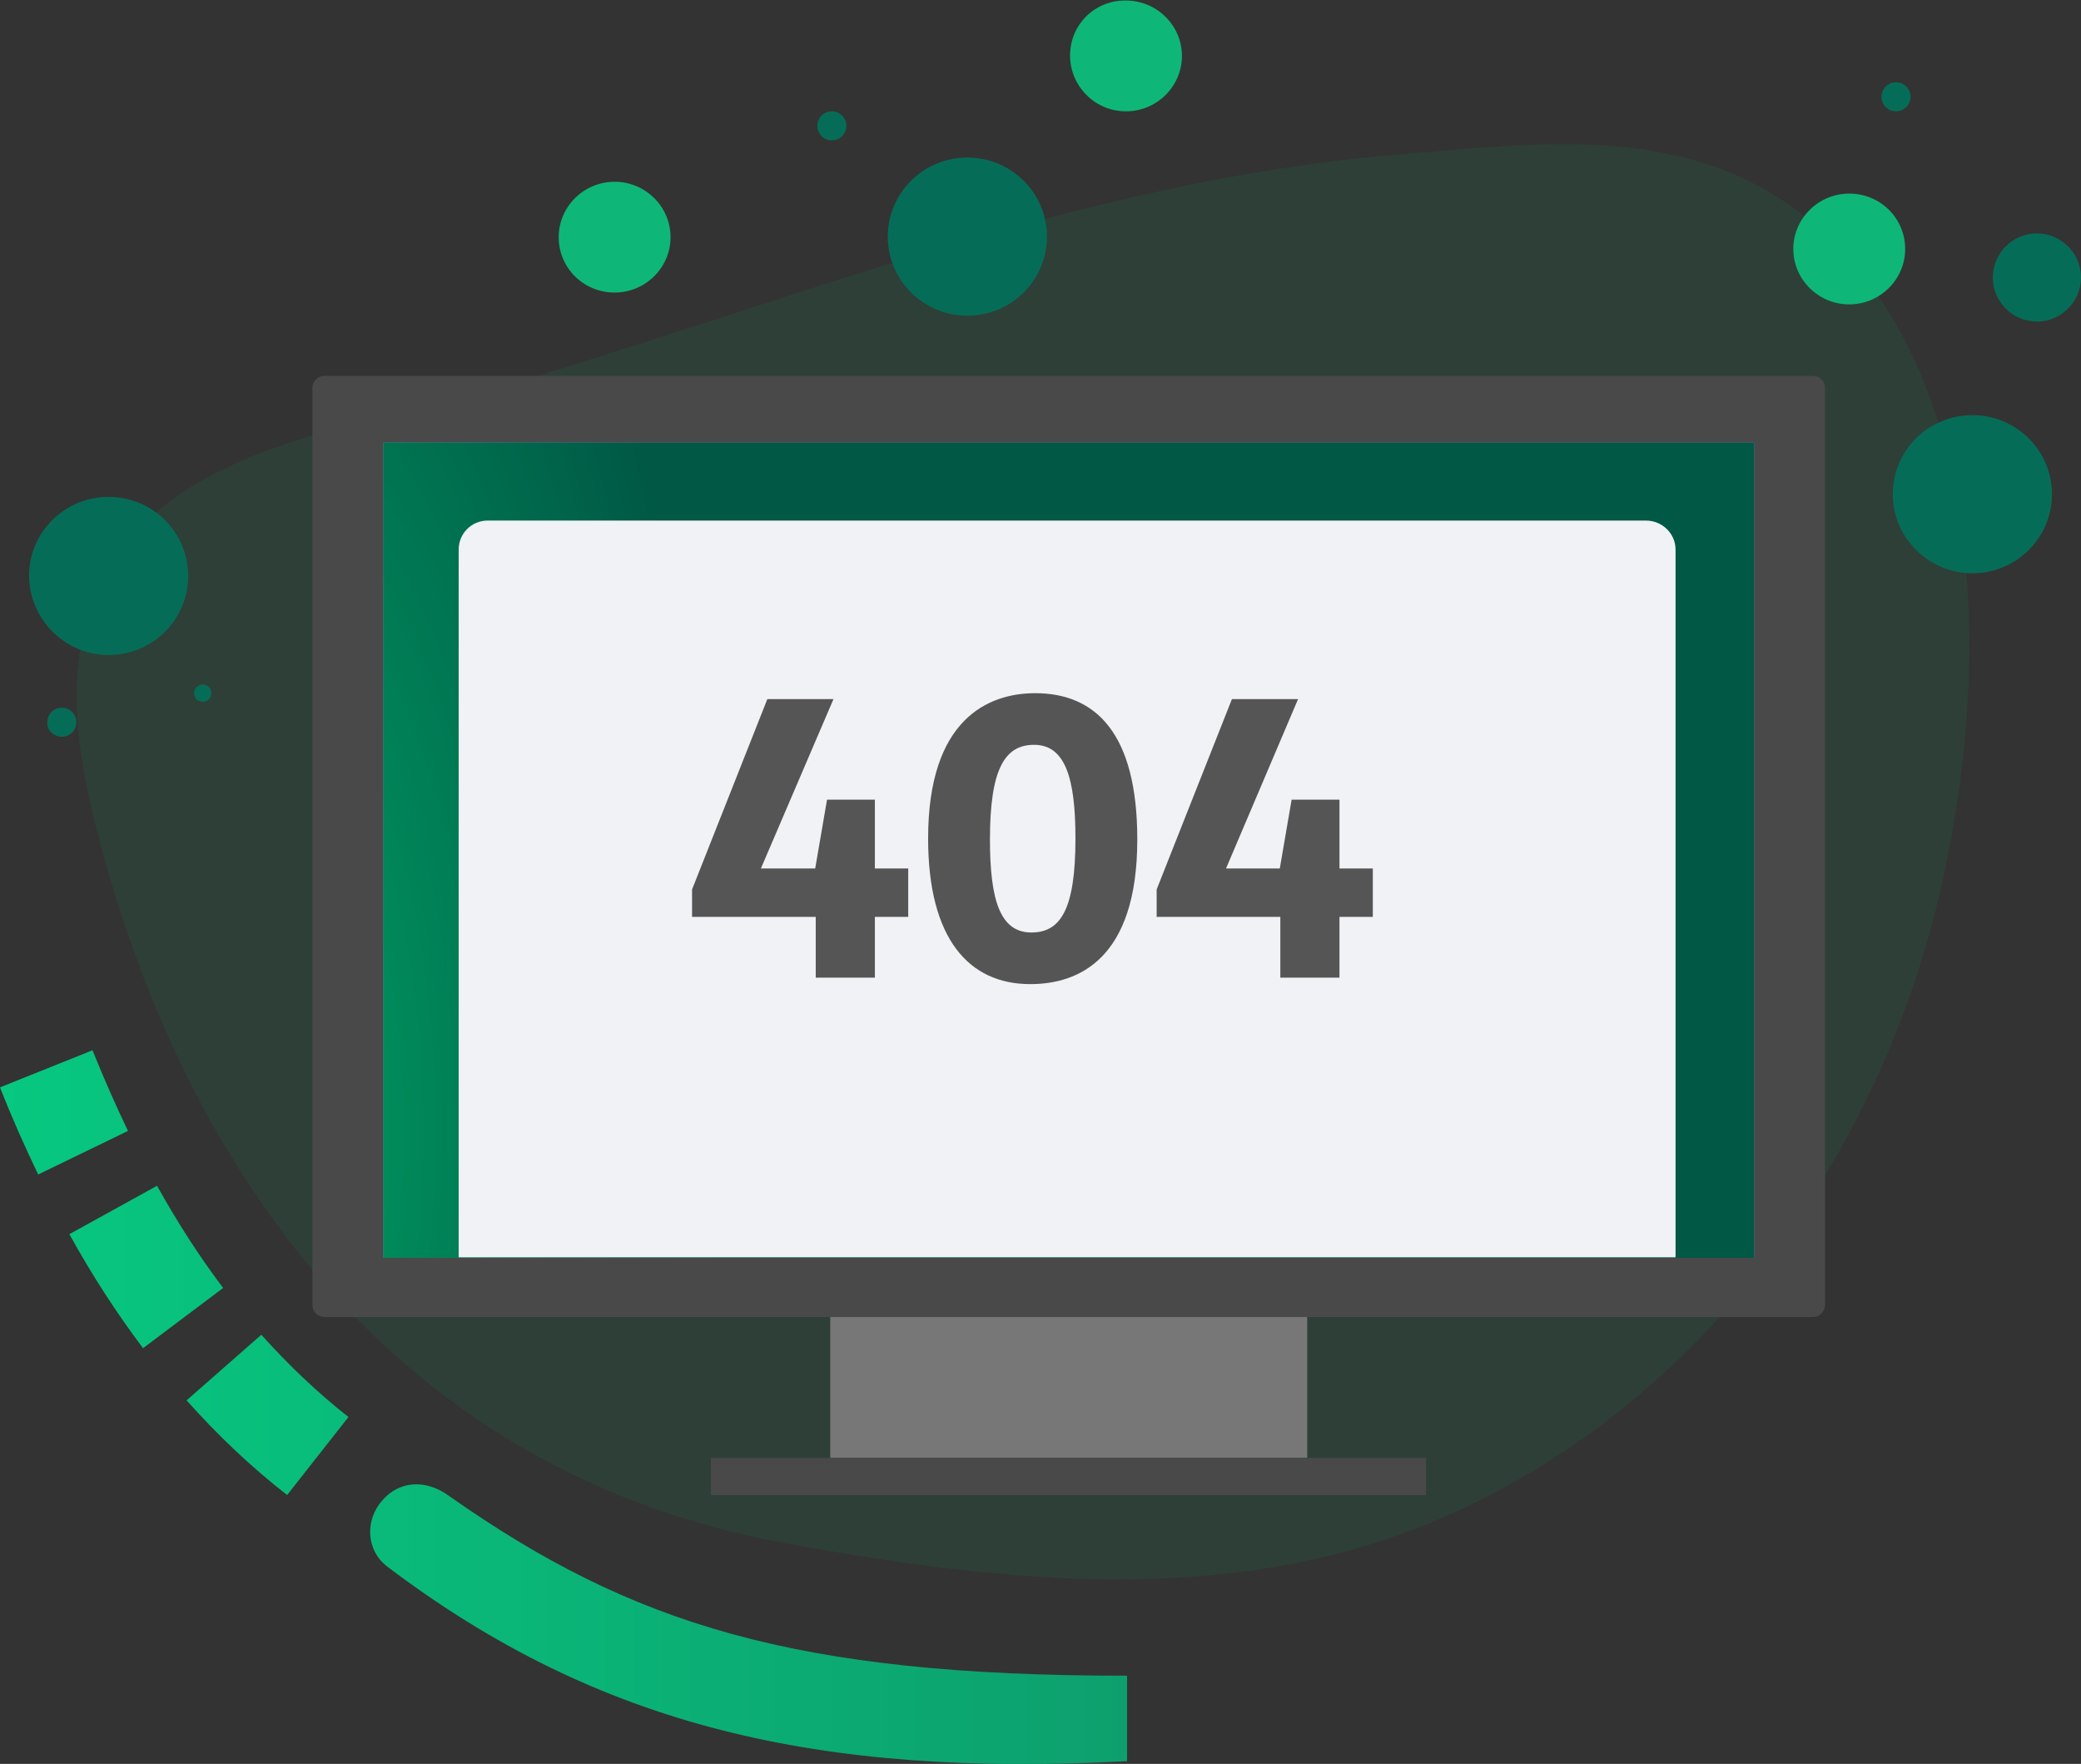<?xml version="1.0" encoding="utf-8"?>
<!-- Generator: Adobe Illustrator 26.5.0, SVG Export Plug-In . SVG Version: 6.00 Build 0)  -->
<svg version="1.1" id="Layer_1" xmlns="http://www.w3.org/2000/svg" xmlns:xlink="http://www.w3.org/1999/xlink" x="0px" y="0px"
	 viewBox="0 0 387 328" style="enable-background:new 0 0 387 328;" xml:space="preserve">
<rect x="0" y="0" width="387" height="328" fill="#333333" stroke="none"/>
<style type="text/css">
	.st0{opacity:9.812130e-02;fill-rule:evenodd;clip-rule:evenodd;fill:#00AF5F;enable-background:new    ;}
	.st1{fill:url(#SVGID_1_);}
	.st2{fill:#056D57;}
	.st3{fill:#0EB778;}
	.st4{fill-rule:evenodd;clip-rule:evenodd;fill:#777777;}
	.st5{fill-rule:evenodd;clip-rule:evenodd;fill:#494949;}
	.st6{fill-rule:evenodd;clip-rule:evenodd;fill:#6F8DD8;}
	.st7{fill-rule:evenodd;clip-rule:evenodd;fill:url(#SVGID_00000020383309110991578370000003461965754399356842_);}
	.st8{fill-rule:evenodd;clip-rule:evenodd;fill:#F0F2F6;}
	.st9{fill:#555555;}
</style>
<path class="st0" d="M231.7,32.4C185,40.5,140.5,57.8,95,71.4c-30.1,8.9-75.4,11.7-80.3,50.9c-1.5,11.8,1,23.6,4.1,35.1
	c17.5,65,58.4,117.1,127.4,129.6c40.4,7.3,83.1,12.1,121.9-4.7c43.8-19,75.3-58.7,89.2-103.6c12.9-41.7,16.4-107.9-21.6-138.4
	C314,23,287.2,26.5,261.4,28.6C251.4,29.4,241.5,30.7,231.7,32.4z"/>
<linearGradient id="SVGID_1_" gradientUnits="userSpaceOnUse" x1="0" y1="66.202" x2="209.594" y2="66.202" gradientTransform="matrix(1 0 0 -1 0 327.89)">
	<stop  offset="0" style="stop-color:#07C880"/>
	<stop  offset="1" style="stop-color:#0DA06E"/>
</linearGradient>
<path class="st1" d="M71.1,279c3.1-3.6,8-4,12.3-0.9c34.1,24,64.5,33.5,126,33.5c0.1,0,0.1,0,0.2,0v15.9
	c-57.3,3-98.2-6.4-137.6-36.2C68,288.2,67.9,282.6,71.1,279z M64.8,263.5c-5.7-4.5-11.1-9.6-16.2-15.3l-13.9,12.2
	c5.8,6.5,12,12.4,18.7,17.6L64.8,263.5z M41.5,239.5c-4.4-5.8-8.5-12.2-12.3-19l-16.3,9c4.2,7.6,8.8,14.7,13.7,21.2L41.5,239.5z
	 M23.8,210.3c-2.3-4.8-4.5-9.8-6.6-15L0,202.2c2.2,5.6,4.6,11,7.1,16.2L23.8,210.3z"/>
<path class="st2" d="M366.8,106.6c8.2,0,14.8-6.6,14.8-14.7c0-8.1-6.6-14.7-14.8-14.7c-8.2,0-14.8,6.6-14.8,14.7
	C352,100,358.7,106.6,366.8,106.6z"/>
<path class="st2" d="M179.9,58.7c8.2,0,14.8-6.6,14.8-14.7s-6.6-14.7-14.8-14.7c-8.2,0-14.8,6.6-14.8,14.7S171.7,58.7,179.9,58.7z"
	/>
<path class="st2" d="M20.2,121.8c8.2,0,14.8-6.6,14.8-14.7c0-8.1-6.6-14.7-14.8-14.7c-8.2,0-14.8,6.6-14.8,14.7
	C5.5,115.2,12.1,121.8,20.2,121.8z"/>
<path class="st2" d="M378.8,59.8c4.5,0,8.2-3.7,8.2-8.2s-3.7-8.2-8.2-8.2s-8.2,3.7-8.2,8.2S374.3,59.8,378.8,59.8z"/>
<path class="st3" d="M343.9,56.6c5.7,0,10.4-4.6,10.4-10.3c0-5.7-4.6-10.3-10.4-10.3c-5.7,0-10.4,4.6-10.4,10.3
	C333.5,51.9,338.1,56.6,343.9,56.6z"/>
<path class="st3" d="M209.4,20.7c5.7,0,10.4-4.6,10.4-10.3c0-5.7-4.7-10.3-10.4-10.3C203.6,0,199,4.6,199,10.3
	C199,16,203.6,20.7,209.4,20.7z"/>
<path class="st3" d="M114.3,54.4c5.7,0,10.4-4.6,10.4-10.3c0-5.7-4.7-10.3-10.4-10.3c-5.7,0-10.4,4.6-10.4,10.3
	C103.9,49.8,108.5,54.4,114.3,54.4z"/>
<path class="st2" d="M352.6,20.7c1.5,0,2.7-1.2,2.7-2.7s-1.2-2.7-2.7-2.7c-1.5,0-2.7,1.2-2.7,2.7S351.1,20.7,352.6,20.7z"/>
<path class="st2" d="M154.7,26.1c1.5,0,2.7-1.2,2.7-2.7s-1.2-2.7-2.7-2.7c-1.5,0-2.7,1.2-2.7,2.7S153.2,26.1,154.7,26.1z"/>
<path class="st2" d="M11.5,137c1.5,0,2.7-1.2,2.7-2.7c0-1.5-1.2-2.7-2.7-2.7c-1.5,0-2.7,1.2-2.7,2.7C8.7,135.8,10,137,11.5,137z"/>
<path class="st2" d="M37.7,130.5c0.9,0,1.6-0.7,1.6-1.6s-0.7-1.6-1.6-1.6c-0.9,0-1.6,0.7-1.6,1.6S36.8,130.5,37.7,130.5z"/>
<path class="st4" d="M154.4,271.1h88.7v-37.2h-88.7V271.1z"/>
<path class="st5" d="M337.2,244.9H60.3c-1.2,0-2.2-1-2.2-2.2V72.1c0-1.2,1-2.2,2.2-2.2h276.9c1.2,0,2.2,1,2.2,2.2v170.7
	C339.3,243.9,338.4,244.9,337.2,244.9z"/>
<path class="st5" d="M132.2,278h133v-6.9h-133V278z"/>
<path class="st6" d="M71.3,233.9h254.9V82.3H71.3V233.9z"/>
<radialGradient id="SVGID_00000182491196072581331800000014024094783118626440_" cx="-101.877" cy="586.146" r="1" gradientTransform="matrix(1.401045e-14 228.808 82.018 -5.022154e-15 -48023.297 23519.551)" gradientUnits="userSpaceOnUse">
	<stop  offset="0" style="stop-color:#009C62"/>
	<stop  offset="1" style="stop-color:#005845"/>
</radialGradient>
<path style="fill-rule:evenodd;clip-rule:evenodd;fill:url(#SVGID_00000182491196072581331800000014024094783118626440_);" d="
	M71.3,233.9h254.9V82.3H71.3V233.9z"/>
<path class="st8" d="M90.7,96.8h215.4c3,0,5.5,2.4,5.5,5.4v131.6H85.3V102.2C85.3,99.2,87.7,96.8,90.7,96.8z"/>
<path class="st9" d="M168.9,161.5h-6.2v-12.8h-8.9l-2.2,12.8h-10.1L155,130h-12.3l-14,35.4v5.1h23v11.3h11v-11.3h6.2V161.5z
	 M191.6,183c8.9,0,19.9-4.6,19.9-26.9c0-19.7-7.7-27.2-19-27.2c-8.7,0-19.9,4.8-19.9,27C172.6,174.6,180.2,183,191.6,183z
	 M191.8,173.4c-5.8,0-7.7-6-7.7-17.3c0-13,2.7-17.6,8.2-17.6c5.8,0,7.7,6.2,7.7,17.4C200,169,197.3,173.4,191.8,173.4z M255.3,161.5
	h-6.2v-12.8h-8.9l-2.2,12.8H228l13.4-31.5h-12.3l-14,35.4v5.1h23v11.3h11v-11.3h6.2V161.5z"/>
</svg>
